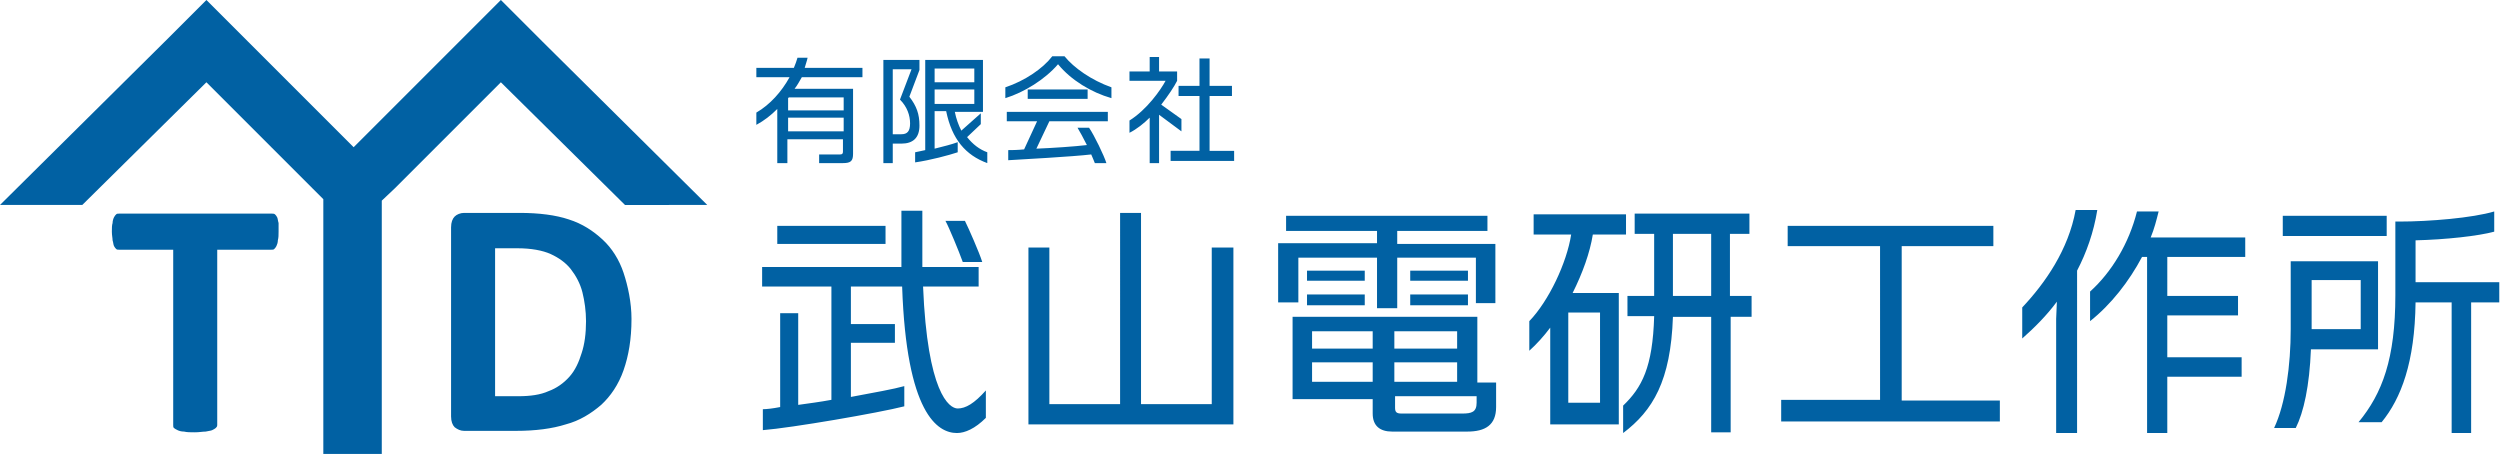 <?xml version="1.0" encoding="UTF-8"?> <svg xmlns="http://www.w3.org/2000/svg" version="1.1" id="レイヤー_2" x="0" y="0" viewBox="0 0 346.4 62.9" xml:space="preserve"><style>.st0{fill:#0161a3}</style><path class="st0" d="M132.6 60c-2.7 0-7-2.7-7.6-20.3h-7.1v5.2h6.1v2.6h-6.1V55c3.2-.6 6-1.1 7.4-1.5v2.8c-3.5.9-15.7 3-19.6 3.3v-2.9c.5 0 1.4-.1 2.4-.3v-13h2.5v12.7c1.4-.2 3-.4 4.6-.7V39.7h-9.6V37h19.3v-7.8h2.9V37h7.8v2.7h-7.7c.6 14.7 3.6 16.9 4.8 16.9 1.1 0 2.3-.7 3.9-2.5v3.8c-1.5 1.5-2.9 2.1-4 2.1zm-24.9-26.2v-2.5h15v2.5h-15zm25.7 2.5c-.5-1.4-1.9-4.8-2.4-5.7h2.7c.5 1 2 4.4 2.4 5.7h-2.7zm9.1 22.5V34.3h2.9V56h9.8V29.5h2.9V56h9.8V34.3h3v24.5h-28.4zm62-16.9v-6.2h-10.9v7h-2.8v-7h-10.9v6.2h-2.8v-8.2h13.7V32h-12.6v-2.1h27.9V32h-12.5v1.8h13.6V42h-2.7zm-1.2 17.9h-10.4c-1.7 0-2.7-.8-2.7-2.5v-2h-11.1V43.9h25.6V53h2.6v3.4c0 2.5-1.5 3.4-4 3.4zm-22.2-20.9v-1.4h8v1.4h-8zm0 3.4v-1.5h8v1.5h-8zm9.1 3.6h-8.4v2.4h8.4v-2.4zm0 4.3h-8.4v2.7h8.4v-2.7zm11.7-4.3h-8.7v2.4h8.7v-2.4zm0 4.3h-8.7v2.7h8.7v-2.7zm2.6 4.7h-11.2v1.6c0 .6.2.8.9.8h8.4c1.3 0 2-.2 2-1.5v-.9zm-9.1-16v-1.4h8v1.4h-8zm0 3.4v-1.5h8v1.5h-8zm25.3-9.8c-.4 2.5-1.4 5.3-2.8 8.1h6.4v18.2h-9.5V45.4c-.9 1.2-1.9 2.3-2.9 3.2v-4.1c2.7-2.8 5.2-8.1 5.8-12h-5.2v-2.8h12.8v2.8h-4.6zm1 10.8h-4.4v12.5h4.4V43.3zm18.1.6v16h-2.7v-16h-5.3c-.3 8.9-2.8 13-6.9 16.1v-3.8c2.6-2.5 4.1-5.3 4.3-12.4h-3.7V41h3.7v-8.6h-2.7v-2.8h15.9v2.8h-2.7V41h3v2.9h-2.9zm-2.7-11.5h-5.3V41h5.3v-8.6zm9.7 25.9v-2.9h13.7V34.1h-12.8v-2.8h28.5v2.8h-12.7v21.4h13.6v2.9h-30.3zm41-20.8V60h-2.9V44.2l.1-2.4c-1.4 1.9-3.1 3.6-4.8 5.1v-4.3c3.2-3.4 6.4-8 7.4-13.5h3c-.5 3.1-1.5 5.9-2.8 8.4zm12.5-1.9V41h9.8v2.7h-9.8v5.8h10.3v2.7h-10.3V60h-2.8V35.6h-.7c-1.8 3.4-4.3 6.6-7.2 8.9v-4.1c3-2.7 5.4-6.7 6.5-11.1h3c-.3 1.2-.6 2.4-1.1 3.6h13.1v2.7h-10.8zm19.9 12.8c-.2 5.1-1 8.7-2.1 10.9h-3c1.6-3.4 2.3-8.7 2.3-13.7v-9.4h12.1v12.2h-9.3zm-3.9-15.7v-2.8h14.4v2.8h-14.4zm10.8 6.1h-6.8v6.8h6.8v-6.8zm15.3 3.1V60h-2.7V41.9h-5c-.1 8.3-2 13.3-4.7 16.6h-3.2c3.3-4 5.1-8.8 5.1-17.6V30.7h.5c4.2 0 10.2-.5 13.2-1.4v2.8c-2.2.6-6.7 1.1-10.9 1.2v5.8h11.6v2.8h-3.9zM111.1 10.7c-.3.5-.6 1.1-1 1.6h8.1v9c0 1-.3 1.3-1.4 1.3h-3.3v-1.2h2.9c.3 0 .4-.1.4-.4v-1.7h-7.7v3.3h-1.4v-7.5c-.9.9-1.8 1.6-2.9 2.2v-1.7c1.9-1.1 3.5-2.9 4.6-4.9h-4.6V9.4h5.2c.2-.5.4-1 .5-1.4h1.4c-.1.5-.3 1-.4 1.4h8v1.3h-8.4zm5.8 2.8h-7.6l-.1.1v1.7h7.7v-1.8zm0 2.8h-7.7v1.9h7.7v-1.9zm9.1-2.9c1 1.3 1.4 2.4 1.4 4 0 1.7-.9 2.5-2.5 2.5h-1.2v2.7h-1.3V8.3h5v1.4l-1.4 3.7zm-2.3-3.8v9h1.2c.8 0 1.2-.4 1.2-1.5s-.4-2.3-1.4-3.3l1.6-4.2h-2.6zm7.4 5.8h-1.6v5.2c1.2-.3 2.4-.6 3.2-.9v1.4c-1.2.4-3.8 1.1-5.9 1.4v-1.4c.5-.1.9-.2 1.4-.3V8.3h8v7.2h-3.9c.2 1 .5 1.8.9 2.6l2.7-2.4v1.5L134 19c.8 1 1.7 1.7 2.8 2.1v1.5c-3-1.1-4.9-3.3-5.7-7.2zm3.9-5.9h-5.5v1.9h5.5V9.5zm0 2.9h-5.5v2h5.5v-2zm11.6-3.5c-1.8 2.1-4.7 3.9-7.3 4.7v-1.5c2.7-.9 5.2-2.6 6.5-4.3h1.7c1.3 1.6 3.7 3.3 6.5 4.3v1.5c-2.8-.8-5.6-2.5-7.4-4.7zm-1.2 7.9l-1.8 3.8c2.4-.1 5.3-.3 7-.5-.5-1-1-1.9-1.3-2.4h1.6c.7 1 2.1 3.9 2.4 4.9h-1.6c-.1-.3-.3-.7-.5-1.2-2.5.3-9.8.7-11.5.8v-1.4c.4 0 1.2 0 2.2-.1l1.8-3.9h-4.2v-1.3h14v1.3h-8.1zm-3-3.1v-1.3h8.3v1.3h-8.3zm18.2 2.2v6.7h-1.3v-6.3c-.8.8-1.8 1.6-2.8 2.1v-1.7c2.4-1.5 4.3-4.2 5-5.5h-5V9.9h2.8v-2h1.3v2h2.5v1.3c-.4.8-1.2 2-2.2 3.3l2.8 2v1.7l-3.1-2.3zm1.6 6.4v-1.4h4v-7.6h-2.9v-1.4h2.9V8.1h1.4v3.8h3.1v1.4h-3.1v7.6h3.4v1.4h-8.8zM38.6 32.1c0 .5 0 .8-.1 1.2 0 .3-.1.6-.2.8s-.2.3-.3.4c-.1.1-.2.1-.4.1h-7.5v24.3c0 .2-.1.3-.2.4-.1.1-.3.2-.5.3-.2.1-.5.1-.9.2-.4 0-.9.1-1.5.1s-1.1 0-1.5-.1c-.4 0-.7-.1-.9-.2-.2-.1-.4-.2-.5-.3-.1-.1-.1-.2-.1-.4V34.6h-7.5c-.2 0-.3 0-.4-.1-.1-.1-.2-.2-.3-.4-.1-.2-.1-.5-.2-.8 0-.3-.1-.7-.1-1.2s0-.9.1-1.2c0-.3.1-.6.2-.8.1-.2.2-.3.3-.4.1-.1.2-.1.4-.1h21.2c.1 0 .3 0 .4.1.1.1.2.2.3.4.1.2.1.5.2.8v1.2zm48.9 12.1c0 2.8-.4 5.1-1.1 7.1-.7 2-1.8 3.6-3.1 4.8-1.4 1.2-3 2.2-4.9 2.7-1.9.6-4.2.9-6.9.9h-7.2c-.5 0-.9-.2-1.3-.5-.3-.3-.5-.8-.5-1.5V31.5c0-.7.2-1.2.5-1.5.3-.3.8-.5 1.3-.5H72c2.7 0 5 .3 6.8.9 1.9.6 3.4 1.6 4.7 2.8 1.3 1.2 2.3 2.8 2.9 4.6s1.1 4.1 1.1 6.4zm-6.3.3c0-1.4-.2-2.8-.5-4-.3-1.2-.9-2.3-1.6-3.2-.7-.9-1.7-1.6-2.8-2.1s-2.7-.8-4.6-.8h-3.1v20.5h3.2c1.7 0 3.1-.2 4.2-.7 1.1-.4 2.1-1.1 2.9-2s1.3-2 1.7-3.3c.4-1.2.6-2.7.6-4.4z"></path><path class="st0" d="M75.1 5.7L69.4 0l-5.7 5.7L49 20.4 34.3 5.7 28.6 0l-5.7 5.7L0 28.4h11.4l17.2-17 14.7 14.7 1.5 1.5v35.3h8.1V27.8l1.8-1.7 14.7-14.7 17.2 17H98z"></path></svg> 